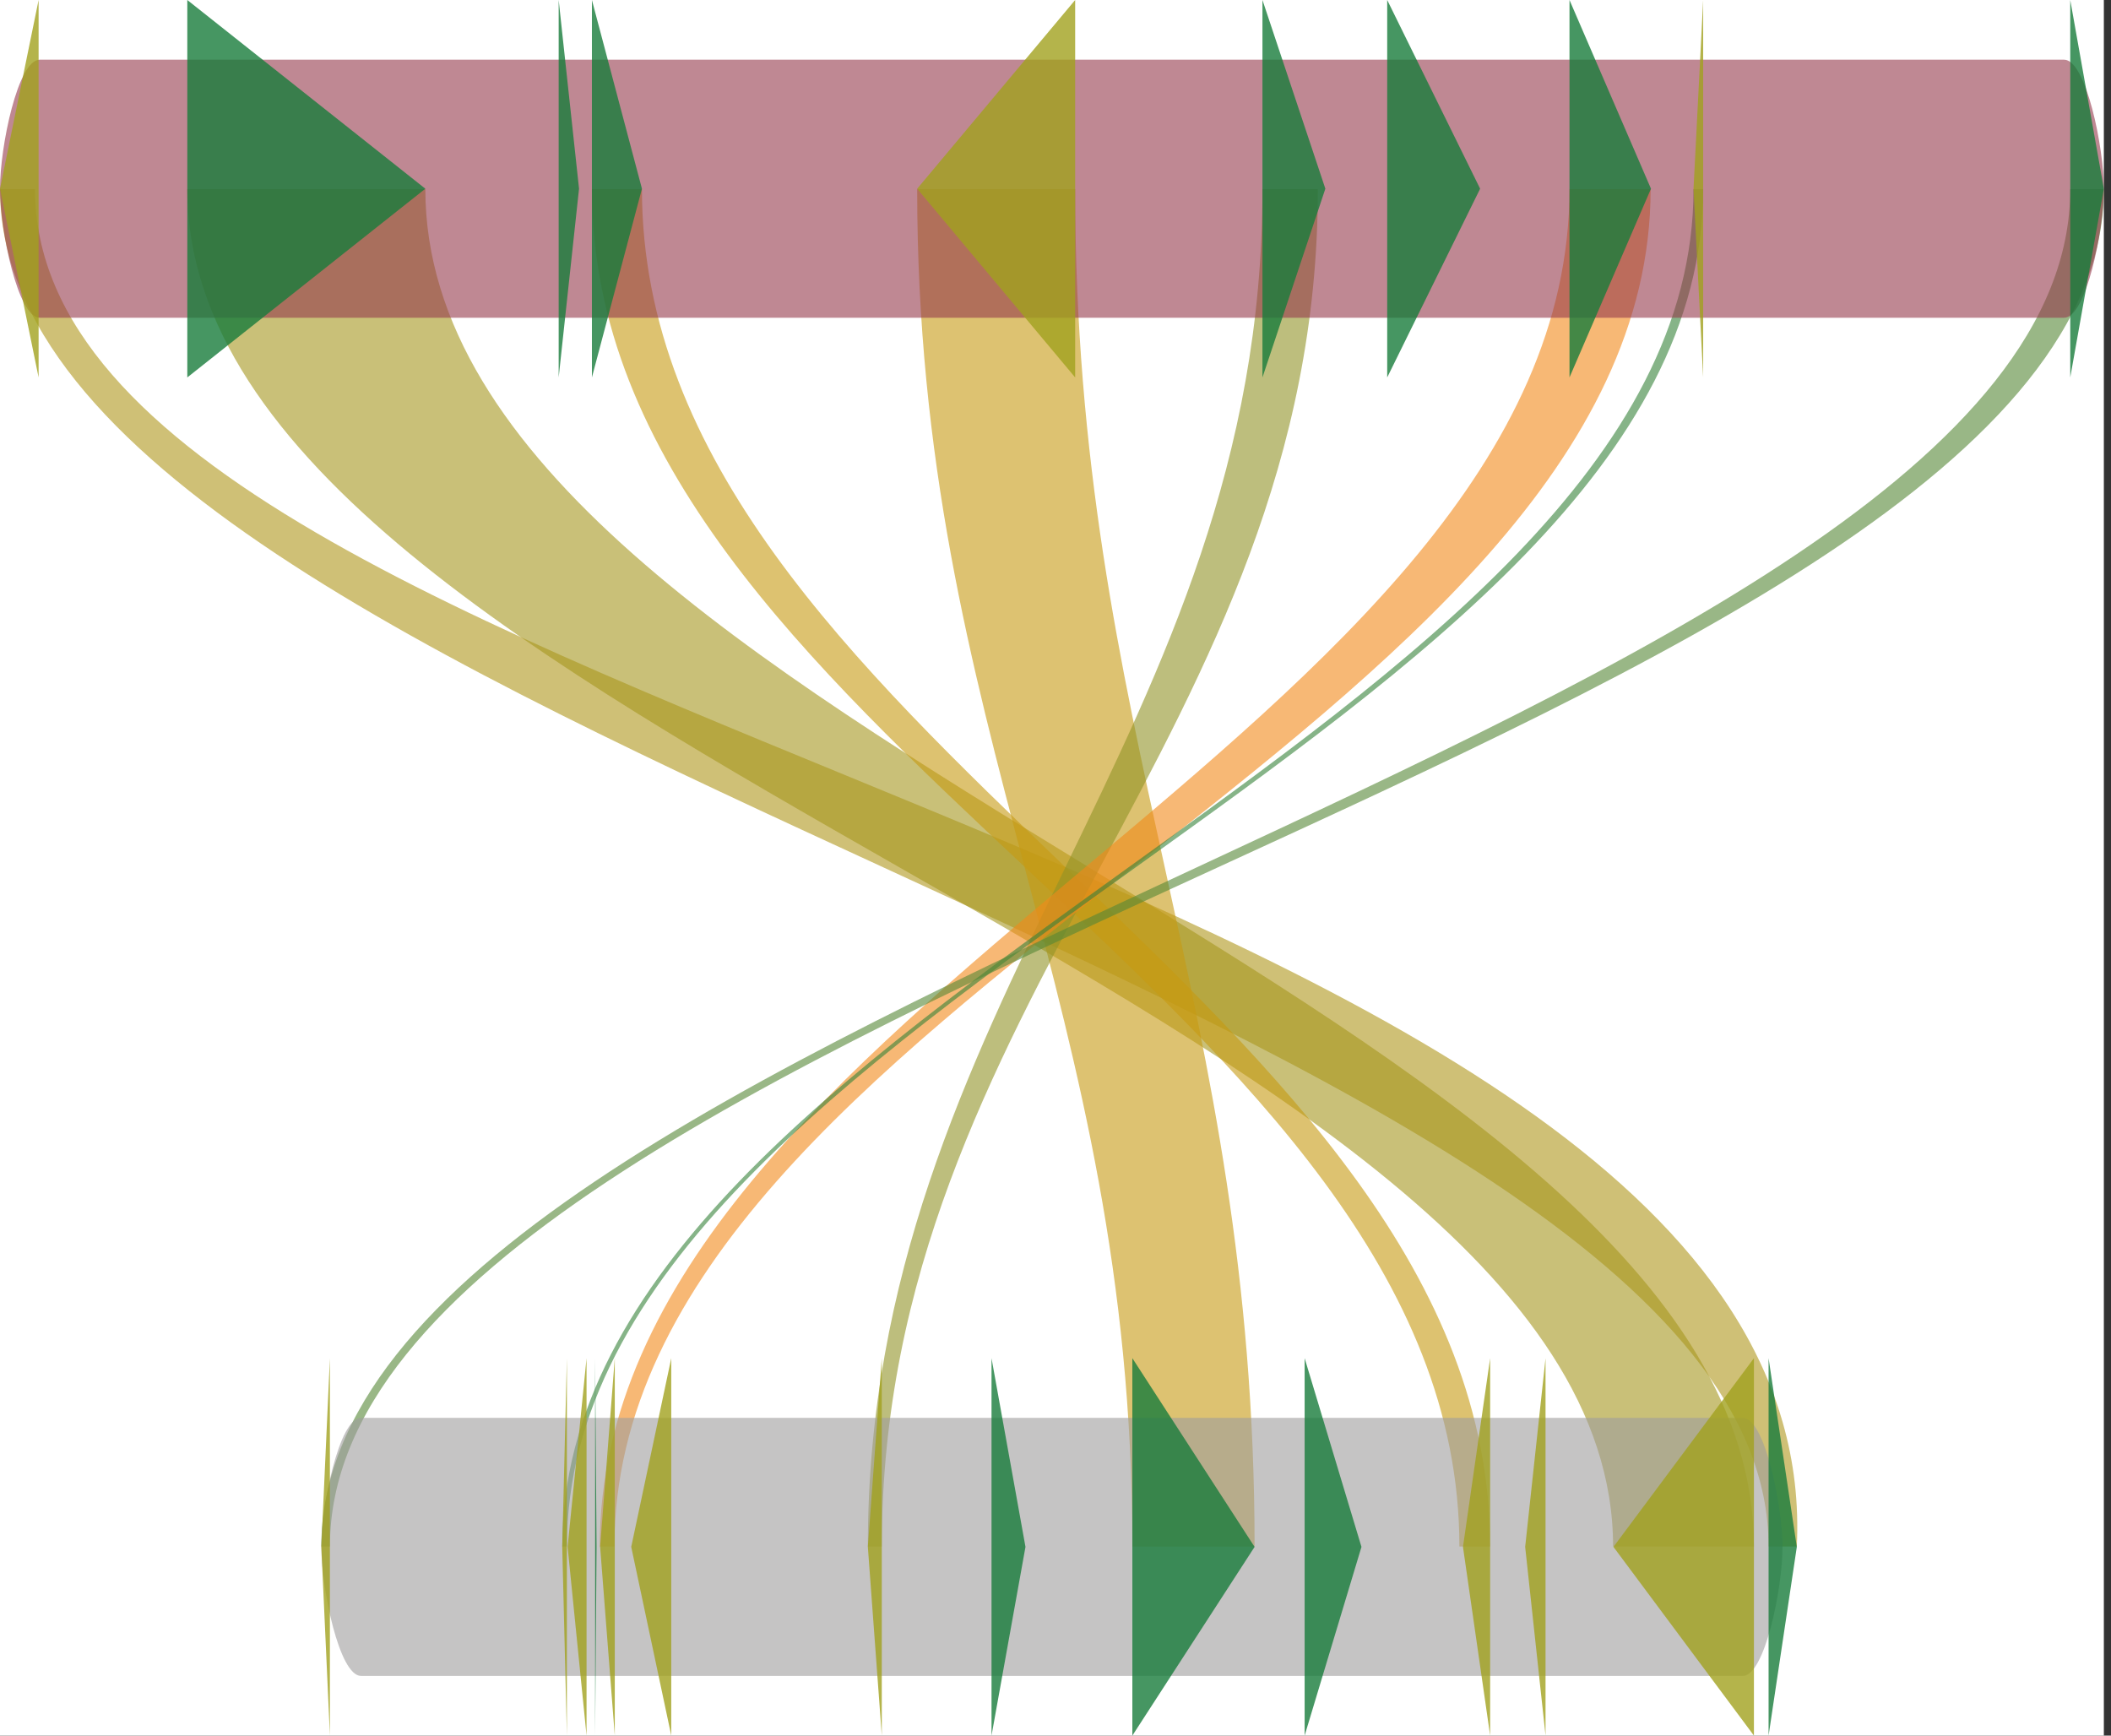 <?xml version="1.0" encoding="utf-8"?>
<!-- Generator: Adobe Illustrator 24.0.0, SVG Export Plug-In . SVG Version: 6.00 Build 0)  -->
<svg version="1.1" id="图层_1" xmlns="http://www.w3.org/2000/svg" xmlns:xlink="http://www.w3.org/1999/xlink" x="0px" y="0px"
	 viewBox="0 0 590.6 485.6" style="enable-background:new 0 0 590.6 485.6;" xml:space="preserve">
<rect x="0" y="0" width="590.6" height="485.6" fill="#333333" stroke="none"/>
<style type="text/css">
	.st0{fill:#FFFFFF;}
	.st1{opacity:0.6;fill:#AF961B;enable-background:new    ;}
	.st2{opacity:0.6;fill:#A5961F;enable-background:new    ;}
	.st3{opacity:0.6;fill:#C69A12;enable-background:new    ;}
	.st4{opacity:0.6;fill:#C69A13;enable-background:new    ;}
	.st5{opacity:0.6;fill:#929327;enable-background:new    ;}
	.st6{opacity:0.6;fill:#F1891A;enable-background:new    ;}
	.st7{opacity:0.6;fill:#368339;enable-background:new    ;}
	.st8{opacity:0.6;fill:#558836;enable-background:new    ;}
	.st9{opacity:0.6;fill:#95394B;enable-background:new    ;}
	.st10{opacity:0.8;fill:#A1A11F;enable-background:new    ;}
	.st11{opacity:0.8;fill:#187C3B;enable-background:new    ;}
	.st12{opacity:0.6;fill:#9E9D9D;enable-background:new    ;}
</style>
<rect x="0" class="st0" width="588.6" height="485.6"/>
<g>
	<g>
		<path class="st1" d="M0,52.9c0,152,494.8,227.8,494.8,379.8h7.9C512.2,237.2,9.8,204.9,9.8,52.9"/>
		<path class="st2" d="M52.4,52.9c0,152,398.9,227.8,398.9,379.8h39.4c0-152-371.7-227.8-371.7-379.8"/>
		<path class="st3" d="M165.6,52.9c0,152,242.7,227.8,242.7,379.8h8.6c0-152-237.3-227.8-237.3-379.8"/>
		<path class="st4" d="M256.6,52.9c0,152,60.2,227.8,60.2,379.8H351c0-152-50.2-227.8-50.2-379.8"/>
		<path class="st5" d="M353.2,52.9c0,152-110.4,227.8-110.4,379.8h3.9c0-152,122-227.8,122-379.8"/>
		<path class="st6" d="M439.1,52.9c0,152-271.3,227.8-271.3,379.8h4.1c0-152,289.9-227.8,289.9-379.8"/>
		<path class="st7" d="M473.8,52.9c0,152-316.5,227.8-316.5,379.8h1.3c0-152,317.9-227.8,317.9-379.8"/>
		<path class="st8" d="M579.2,52.9c0,152-489.3,227.8-489.3,379.8h2.4c0-152,496.3-227.8,496.3-379.8"/>
	</g>
	<g transform="translate(0, 0)">
		<path id="queryChr_0" class="st9" d="M11.1,16.7h566.4c6.1,0,11.1,24.5,11.1,36.1l0,0c0,11.7-5,36.1-11.1,36.1H11.1
			C5,88.9,0,64.4,0,52.8l0,0C0,41.1,5,16.7,11.1,16.7z"/>
		<polygon id="queryGene_p5.00_sc00053_p0001.1" class="st10" points="0,52.8 10.8,0 10.8,105.6 		"/>
		<polygon id="queryGene_p5.00_sc00053_p0002.1" class="st11" points="52.4,0 119,52.8 52.4,105.6 		"/>
		<polygon id="queryGene_p5.00_sc00053_p0005.1" class="st11" points="156.3,0 162,52.8 156.3,105.6 		"/>
		<polygon id="queryGene_p5.00_sc00053_p0006.1" class="st11" points="165.6,0 179.6,52.8 165.6,105.6 		"/>
		<polygon id="queryGene_p5.00_sc00053_p0011.1" class="st10" points="256.6,52.8 300.8,0 300.8,105.6 		"/>
		<polygon id="queryGene_p5.00_sc00053_p0012.1" class="st11" points="353.2,0 370.8,52.8 353.2,105.6 		"/>
		<polygon id="queryGene_p5.00_sc00053_p0013.1" class="st11" points="388.1,0 414.1,52.8 388.1,105.6 		"/>
		<polygon id="queryGene_p5.00_sc00053_p0015.1" class="st11" points="439.1,0 461.9,52.8 439.1,105.6 		"/>
		<polygon id="queryGene_p5.00_sc00053_p0016.1" class="st10" points="473.8,52.8 476.5,0 476.5,105.6 		"/>
		<polygon id="queryGene_p5.00_sc00053_p0019.1" class="st11" points="579.2,0 588.6,52.8 579.2,105.6 		"/>
	</g>
	<g transform="translate(0, 0)">
		<path id="subjectChr_0" class="st12" d="M101,396.7h386.6c6.1,0,11.1,24.5,11.1,36.1l0,0c0,11.7-5,36.1-11.1,36.1H101
			c-6.1,0-11.1-24.5-11.1-36.1l0,0C89.9,421.2,94.9,396.7,101,396.7z"/>
		<polygon id="subjectGene_evm.model.AsparagusV1_08.386.V1.1" class="st10" points="89.9,432.8 92.3,380 92.3,485.6 		"/>
		<polygon id="subjectGene_evm.model.AsparagusV1_08.388.V1.1" class="st10" points="157.3,432.8 158.6,380 158.6,485.6 		"/>
		<polygon id="subjectGene_evm.model.AsparagusV1_08.389.V1.1" class="st10" points="158.8,432.8 164.1,380 164.1,485.6 		"/>
		<polygon id="subjectGene_evm.model.AsparagusV1_08.390.V1.1" class="st11" points="166.5,380 166.9,432.8 166.5,485.6 		"/>
		<polygon id="subjectGene_evm.model.AsparagusV1_08.391.V1.1" class="st10" points="167.9,432.8 172,380 172,485.6 		"/>
		<polygon id="subjectGene_evm.model.AsparagusV1_08.393.V1.1" class="st10" points="176.6,432.8 187.8,380 187.8,485.6 		"/>
		<polygon id="subjectGene_evm.model.AsparagusV1_08.394.V1.1" class="st10" points="242.8,432.8 246.7,380 246.7,485.6 		"/>
		<polygon id="subjectGene_evm.model.AsparagusV1_08.395.V1.1" class="st11" points="277.4,380 286.9,432.8 277.4,485.6 		"/>
		<polygon id="subjectGene_evm.model.AsparagusV1_08.400.V1.1" class="st11" points="316.8,380 351,432.8 316.8,485.6 		"/>
		<polygon id="subjectGene_evm.model.AsparagusV1_08.402.V1.1" class="st11" points="365,380 380.9,432.8 365,485.6 		"/>
		<polygon id="subjectGene_evm.model.AsparagusV1_08.408.V1.1" class="st10" points="409.3,432.8 416.9,380 416.9,485.6 		"/>
		<polygon id="subjectGene_evm.model.AsparagusV1_08.410.V1.1" class="st10" points="426.7,432.8 432.4,380 432.4,485.6 		"/>
		<polygon id="subjectGene_evm.model.AsparagusV1_08.417.V1.1" class="st10" points="451.4,432.8 490.7,380 490.7,485.6 		"/>
		<polygon id="subjectGene_evm.model.AsparagusV1_08.418.V1.1" class="st11" points="494.8,380 502.7,432.8 494.8,485.6 		"/>
	</g>
</g>
</svg>
